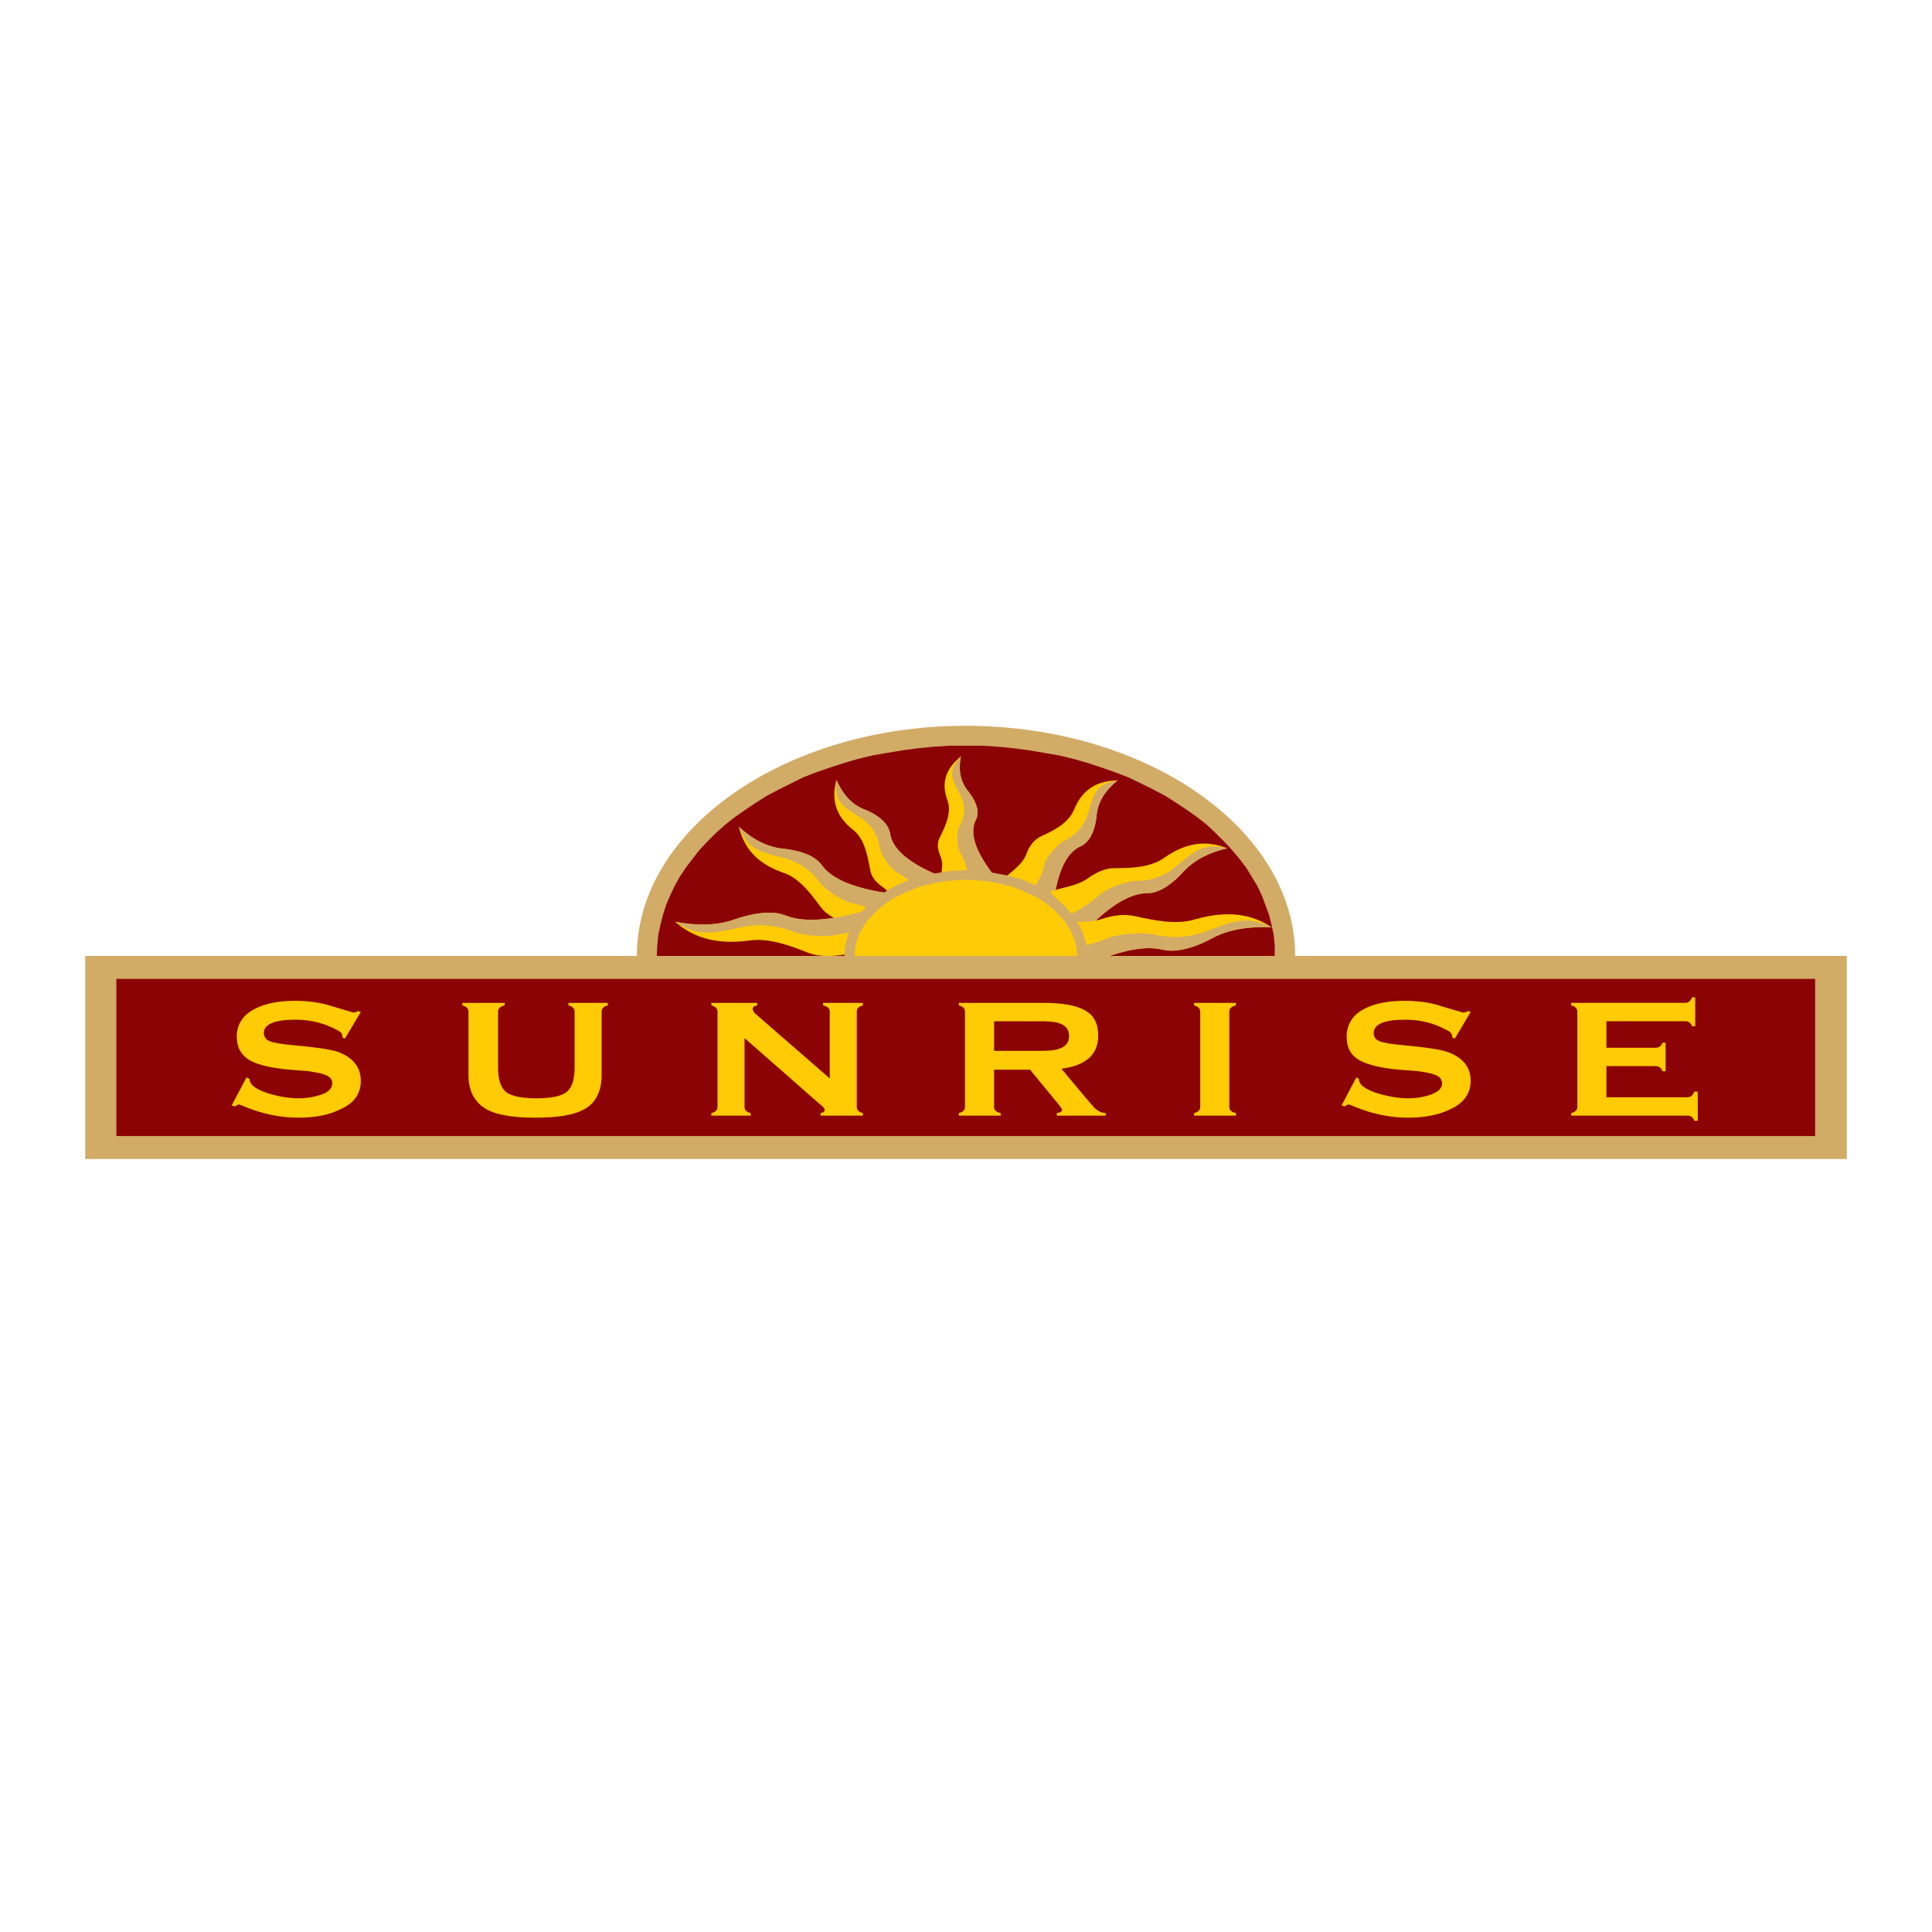 <?xml version="1.0" encoding="utf-8"?>
<!-- Generator: Adobe Illustrator 13.0.0, SVG Export Plug-In . SVG Version: 6.00 Build 14948)  -->
<!DOCTYPE svg PUBLIC "-//W3C//DTD SVG 1.0//EN" "http://www.w3.org/TR/2001/REC-SVG-20010904/DTD/svg10.dtd">
<svg version="1.0" id="Layer_1" xmlns="http://www.w3.org/2000/svg" xmlns:xlink="http://www.w3.org/1999/xlink" x="0px" y="0px"
	 width="192.756px" height="192.756px" viewBox="0 0 192.756 192.756" enable-background="new 0 0 192.756 192.756"
	 xml:space="preserve">
<g>
	<polygon fill-rule="evenodd" clip-rule="evenodd" fill="#FFFFFF" points="0,0 192.756,0 192.756,192.756 0,192.756 0,0 	"/>
	<path fill-rule="evenodd" clip-rule="evenodd" fill="#D2AB67" d="M96.327,72.412c18.125,0,32.889,10.335,32.889,22.961
		c0,5.854-3.156,11.2-8.298,15.273h-49.08c-5.193-4.073-8.298-9.419-8.298-15.273C63.54,82.747,78.304,72.412,96.327,72.412
		L96.327,72.412z"/>
	<polygon fill-rule="evenodd" clip-rule="evenodd" fill="#8B0304" points="96.327,74.397 97.956,74.397 99.534,74.499 
		101.112,74.652 102.641,74.855 104.168,75.11 105.644,75.365 107.12,75.721 108.546,76.128 109.921,76.586 111.244,77.045 
		112.568,77.554 113.841,78.165 115.062,78.775 116.233,79.387 117.354,80.1 118.423,80.812 119.44,81.525 120.408,82.289 
		121.273,83.103 122.14,83.969 122.903,84.783 123.667,85.7 124.329,86.565 124.889,87.481 125.448,88.398 125.906,89.365 
		126.263,90.333 126.62,91.3 126.874,92.318 127.078,93.286 127.18,94.304 127.18,95.373 127.18,96.391 127.078,97.409 
		126.874,98.428 126.62,99.446 126.263,100.413 125.906,101.381 125.448,102.348 124.889,103.265 124.329,104.181 123.667,105.098 
		122.903,105.963 122.14,106.828 121.273,107.643 120.408,108.457 119.44,109.221 118.423,109.984 117.456,110.646 75.25,110.646 
		74.333,109.984 73.314,109.221 72.348,108.457 71.431,107.643 70.565,106.828 69.802,105.963 69.089,105.098 68.427,104.181 
		67.816,103.265 67.307,102.348 66.849,101.381 66.442,100.413 66.136,99.446 65.882,98.428 65.678,97.409 65.576,96.391 
		65.525,95.373 65.576,94.304 65.678,93.286 65.882,92.318 66.136,91.3 66.442,90.333 66.849,89.365 67.307,88.398 67.816,87.481 
		68.427,86.565 69.089,85.7 69.802,84.783 70.565,83.969 71.431,83.103 72.348,82.289 73.314,81.525 74.333,80.812 75.402,80.1 
		76.522,79.387 77.693,78.775 78.915,78.165 80.137,77.554 81.46,77.045 82.784,76.586 84.21,76.128 85.585,75.721 87.061,75.365 
		88.538,75.11 90.065,74.855 91.592,74.652 93.17,74.499 94.8,74.397 96.327,74.397 	"/>
	<path fill-rule="evenodd" clip-rule="evenodd" fill="#FFCB05" d="M100.146,87.685c0.764-0.764,1.833-1.375,2.24-2.444
		c0.255-0.712,0.662-1.375,1.425-1.782c1.273-0.56,2.75-1.324,3.31-2.597c0.917-2.291,2.495-2.953,4.379-3.003
		c-1.171,0.967-1.935,2.036-2.087,3.462c-0.103,1.171-0.51,2.596-1.579,3.105c-1.425,0.611-2.291,2.495-2.698,5.499
		C103.455,89.162,101.826,88.398,100.146,87.685L100.146,87.685z"/>
	<path fill-rule="evenodd" clip-rule="evenodd" fill="#D2AB67" d="M111.499,77.859c-1.171,0.967-1.935,2.036-2.087,3.462
		c-0.103,1.171-0.51,2.596-1.579,3.105c-1.425,0.611-2.291,2.495-2.698,5.499c-0.764-0.356-1.477-0.662-2.189-1.018
		c0.561-0.814,1.069-1.68,1.273-2.698c0.203-0.713,1.222-1.986,1.985-2.342c1.171-0.56,1.935-1.425,2.342-2.647
		C109.157,79.03,109.36,78.267,111.499,77.859L111.499,77.859z"/>
	<path fill-rule="evenodd" clip-rule="evenodd" fill="#FFCB05" d="M93.781,88.296c0-0.917,0.458-1.935,0.051-2.851
		c-0.254-0.611-0.408-1.273-0.051-1.935c0.56-1.12,1.171-2.444,0.764-3.615c-0.764-1.985,0-3.36,1.324-4.429
		c-0.254,1.273-0.102,2.444,0.713,3.462c0.662,0.815,1.273,1.985,0.764,2.902c-0.611,1.222-0.102,2.953,1.579,5.193
		C97.192,87.481,95.462,87.838,93.781,88.296L93.781,88.296z"/>
	<path fill-rule="evenodd" clip-rule="evenodd" fill="#D2AB67" d="M95.869,75.466c-0.254,1.273-0.102,2.444,0.713,3.462
		c0.662,0.815,1.273,1.985,0.764,2.902c-0.611,1.222-0.102,2.953,1.579,5.193c-0.764,0.204-1.528,0.356-2.292,0.509
		c-0.102-0.815-0.356-1.68-0.814-2.444c-0.356-0.611-0.407-2.037-0.051-2.698c0.561-1.019,0.561-2.037,0.051-3.055
		C94.851,77.554,94.545,76.943,95.869,75.466L95.869,75.466z"/>
	<path fill-rule="evenodd" clip-rule="evenodd" fill="#FFCB05" d="M89.912,91.351c-0.611-0.968-0.916-2.189-1.782-2.8
		c-0.662-0.458-1.222-1.018-1.324-1.833c-0.255-1.375-0.561-3.004-1.629-3.869c-1.985-1.527-2.189-3.258-1.731-5.04
		c0.611,1.375,1.477,2.443,2.8,2.952c1.07,0.408,2.342,1.223,2.546,2.342c0.204,1.527,1.731,2.902,4.582,4.124
		C92.203,88.551,91.032,89.925,89.912,91.351L89.912,91.351z"/>
	<path fill-rule="evenodd" clip-rule="evenodd" fill="#D2AB67" d="M83.446,77.809c0.611,1.375,1.477,2.443,2.8,2.952
		c1.07,0.408,2.342,1.223,2.546,2.342c0.204,1.527,1.731,2.902,4.582,4.124c-0.509,0.56-1.018,1.171-1.527,1.782
		c-0.662-0.814-1.426-1.476-2.291-1.935c-0.713-0.356-1.63-1.731-1.782-2.545c-0.204-1.273-0.815-2.24-1.935-2.953
		C83.956,80.405,83.243,79.947,83.446,77.809L83.446,77.809z"/>
	<path fill-rule="evenodd" clip-rule="evenodd" fill="#FFCB05" d="M104.778,88.958c1.272-0.458,2.749-0.56,3.818-1.375
		c0.764-0.509,1.578-0.967,2.597-0.967c1.629,0,3.563-0.051,4.938-1.019c2.444-1.731,4.48-1.68,6.312-0.967
		c-1.73,0.407-3.258,1.121-4.378,2.342c-0.865,0.967-2.24,2.138-3.563,2.138c-1.833,0-3.921,1.324-6.415,3.971
		C106.968,91.707,105.898,90.333,104.778,88.958L104.778,88.958z"/>
	<path fill-rule="evenodd" clip-rule="evenodd" fill="#D2AB67" d="M122.444,84.63c-1.73,0.407-3.258,1.121-4.378,2.342
		c-0.865,0.967-2.24,2.138-3.563,2.138c-1.833,0-3.921,1.324-6.415,3.971c-0.458-0.611-0.968-1.222-1.426-1.782
		c1.12-0.56,2.189-1.222,3.055-2.036c0.713-0.611,2.546-1.324,3.513-1.375c1.578,0,2.902-0.408,4.073-1.426
		C119.391,84.732,120.103,84.122,122.444,84.63L122.444,84.63z"/>
	<path fill-rule="evenodd" clip-rule="evenodd" fill="#FFCB05" d="M87.57,94.304c-1.12-0.764-2.087-1.935-3.36-2.342
		c-0.865-0.255-1.731-0.662-2.342-1.477c-0.967-1.324-2.138-2.902-3.716-3.411c-2.801-0.967-3.971-2.647-4.43-4.582
		c1.324,1.222,2.8,2.037,4.48,2.189c1.323,0.153,3.054,0.56,3.818,1.68c1.069,1.426,3.412,2.342,6.976,2.8
		C88.538,90.893,88.028,92.573,87.57,94.304L87.57,94.304z"/>
	<path fill-rule="evenodd" clip-rule="evenodd" fill="#D2AB67" d="M73.722,82.492c1.324,1.222,2.8,2.037,4.48,2.189
		c1.323,0.153,3.054,0.56,3.818,1.68c1.069,1.426,3.412,2.342,6.976,2.8c-0.204,0.764-0.408,1.527-0.611,2.24
		c-1.12-0.611-2.24-1.069-3.462-1.324c-0.917-0.204-2.546-1.273-3.157-2.087c-0.865-1.171-2.036-1.986-3.563-2.393
		C75.606,84.936,74.689,84.732,73.722,82.492L73.722,82.492z"/>
	<path fill-rule="evenodd" clip-rule="evenodd" fill="#FFCB05" d="M88.894,95.679c-1.629-0.153-3.309-0.662-4.888-0.407
		c-1.12,0.152-2.24,0.203-3.36-0.204c-1.782-0.712-3.92-1.527-5.957-1.222c-3.513,0.458-5.702-0.458-7.331-1.883
		c2.138,0.407,4.174,0.407,6.008-0.255c1.476-0.509,3.563-0.967,5.04-0.356c1.935,0.764,4.989,0.458,9.011-0.814
		C87.926,92.217,88.385,93.947,88.894,95.679L88.894,95.679z"/>
	<path fill-rule="evenodd" clip-rule="evenodd" fill="#D2AB67" d="M67.358,91.962c2.138,0.407,4.174,0.407,6.008-0.255
		c1.476-0.509,3.563-0.967,5.04-0.356c1.935,0.764,4.989,0.458,9.011-0.814c0.204,0.712,0.458,1.476,0.662,2.24
		c-1.527,0-3.003,0.102-4.429,0.458c-1.069,0.305-3.462,0.152-4.531-0.306c-1.68-0.61-3.36-0.814-5.193-0.407
		C70.769,93.184,69.649,93.438,67.358,91.962L67.358,91.962z"/>
	<path fill-rule="evenodd" clip-rule="evenodd" fill="#FFCB05" d="M104.982,91.962c1.629-0.102,3.359,0.204,4.888-0.255
		c1.068-0.356,2.188-0.56,3.359-0.305c1.885,0.407,4.124,0.917,6.059,0.305c3.462-0.967,5.753-0.407,7.586,0.815
		c-2.138-0.102-4.175,0.153-5.905,1.069c-1.375,0.764-3.412,1.527-4.938,1.17c-2.037-0.509-4.989,0.204-8.808,2.087
		C106.459,95.22,105.746,93.591,104.982,91.962L104.982,91.962z"/>
	<path fill-rule="evenodd" clip-rule="evenodd" fill="#D2AB67" d="M126.874,92.522c-2.189-0.102-4.175,0.153-5.905,1.069
		c-1.375,0.764-3.412,1.527-4.938,1.17c-2.037-0.509-4.989,0.204-8.808,2.087c-0.306-0.712-0.662-1.425-0.968-2.138
		c1.477-0.204,2.953-0.56,4.276-1.12c1.019-0.408,3.411-0.611,4.583-0.356c1.73,0.407,3.41,0.356,5.192-0.306
		C123.311,91.809,124.38,91.351,126.874,92.522L126.874,92.522z"/>
	<polygon fill-rule="evenodd" clip-rule="evenodd" fill="#D2AB67" points="96.327,86.82 96.938,86.871 97.549,86.871 98.16,86.921 
		98.771,87.023 99.331,87.125 99.891,87.227 100.451,87.329 101.011,87.481 101.571,87.634 102.08,87.787 102.589,87.991 
		103.099,88.245 103.557,88.449 104.015,88.703 104.422,89.009 104.88,89.264 105.288,89.569 105.644,89.875 106,90.18 
		106.356,90.537 106.662,90.893 106.968,91.249 107.223,91.605 107.477,92.013 107.731,92.369 107.884,92.776 108.088,93.184 
		108.189,93.642 108.342,94.049 108.393,94.457 108.444,94.915 108.444,95.373 108.444,95.832 108.393,96.239 108.342,96.697 
		108.189,97.104 108.088,97.511 107.884,97.919 107.731,98.326 107.477,98.733 107.223,99.09 106.968,99.497 106.662,99.854 
		106.356,100.209 106,100.516 105.644,100.871 105.288,101.177 104.88,101.432 104.422,101.737 104.015,101.991 103.557,102.246 
		103.099,102.501 102.589,102.704 102.08,102.908 101.571,103.111 101.011,103.265 100.451,103.417 99.891,103.569 99.331,103.672 
		98.771,103.773 98.16,103.824 97.549,103.875 96.938,103.926 96.327,103.926 95.716,103.926 95.105,103.875 94.545,103.824 
		93.985,103.773 93.374,103.672 92.814,103.569 92.254,103.417 91.694,103.265 91.185,103.111 90.676,102.908 90.167,102.704 
		89.658,102.501 89.199,102.246 88.741,101.991 88.283,101.737 87.876,101.432 87.468,101.177 87.061,100.871 86.705,100.516 
		86.349,100.209 86.043,99.854 85.737,99.497 85.483,99.09 85.228,98.733 85.024,98.326 84.821,97.919 84.668,97.511 84.516,97.104 
		84.414,96.697 84.312,96.239 84.261,95.832 84.261,95.373 84.261,94.915 84.312,94.457 84.414,94.049 84.516,93.642 84.668,93.184 
		84.821,92.776 85.024,92.369 85.228,92.013 85.483,91.605 85.737,91.249 86.043,90.893 86.349,90.537 86.705,90.18 87.061,89.875 
		87.468,89.569 87.876,89.264 88.283,89.009 88.741,88.703 89.199,88.449 89.658,88.245 90.167,87.991 90.676,87.787 91.185,87.634 
		91.694,87.481 92.254,87.329 92.814,87.227 93.374,87.125 93.985,87.023 94.545,86.921 95.105,86.871 95.716,86.871 96.327,86.82 	
		"/>
	<polygon fill-rule="evenodd" clip-rule="evenodd" fill="#FFCB05" points="96.327,87.787 96.938,87.787 97.498,87.838 
		98.058,87.889 98.618,87.939 99.178,88.042 99.688,88.143 100.247,88.296 100.756,88.398 101.215,88.551 101.724,88.754 
		102.182,88.958 102.641,89.162 103.099,89.365 103.506,89.569 103.913,89.823 104.27,90.078 104.677,90.383 104.982,90.638 
		105.339,90.943 105.644,91.249 105.898,91.555 106.204,91.86 106.408,92.166 106.611,92.522 106.814,92.827 106.968,93.184 
		107.12,93.54 107.272,93.896 107.324,94.253 107.426,94.609 107.426,94.966 107.477,95.373 107.426,95.729 107.426,96.085 
		107.324,96.493 107.272,96.849 107.12,97.205 106.968,97.511 106.814,97.867 106.611,98.224 106.408,98.529 106.204,98.886 
		105.898,99.191 105.644,99.497 105.339,99.803 104.982,100.107 104.677,100.362 104.27,100.617 103.913,100.871 103.506,101.126 
		103.099,101.381 102.641,101.584 102.182,101.788 101.724,101.991 101.215,102.145 100.756,102.297 100.247,102.449 
		99.688,102.603 99.178,102.704 98.618,102.755 98.058,102.857 97.498,102.908 96.938,102.908 96.327,102.959 95.767,102.908 
		95.207,102.908 94.647,102.857 94.087,102.755 93.578,102.704 93.018,102.603 92.509,102.449 92,102.297 91.49,102.145 
		91.032,101.991 90.523,101.788 90.065,101.584 89.658,101.381 89.25,101.126 88.843,100.871 88.436,100.617 88.079,100.362 
		87.723,100.107 87.417,99.803 87.112,99.497 86.807,99.191 86.552,98.886 86.297,98.529 86.094,98.224 85.89,97.867 85.737,97.511 
		85.585,97.205 85.483,96.849 85.381,96.493 85.33,96.085 85.279,95.729 85.279,95.373 85.279,94.966 85.33,94.609 85.381,94.253 
		85.483,93.896 85.585,93.54 85.737,93.184 85.89,92.827 86.094,92.522 86.297,92.166 86.552,91.86 86.807,91.555 87.112,91.249 
		87.417,90.943 87.723,90.638 88.079,90.383 88.436,90.078 88.843,89.823 89.25,89.569 89.658,89.365 90.065,89.162 90.523,88.958 
		91.032,88.754 91.49,88.551 92,88.398 92.509,88.296 93.018,88.143 93.578,88.042 94.087,87.939 94.647,87.889 95.207,87.838 
		95.767,87.787 96.327,87.787 	"/>
	<polygon fill-rule="evenodd" clip-rule="evenodd" fill="#D2AB67" points="8.504,115.636 184.252,115.636 184.252,95.373 
		8.504,95.373 8.504,115.636 	"/>
	<polygon fill-rule="evenodd" clip-rule="evenodd" fill="#8B0304" points="11.61,113.345 181.096,113.345 181.096,97.664 
		11.61,97.664 11.61,113.345 	"/>
	<path fill-rule="evenodd" clip-rule="evenodd" fill="#FFCB05" d="M86.094,111.309h-4.226v-0.255
		c0.306-0.051,0.407-0.152,0.407-0.356c0-0.102-0.153-0.305-0.509-0.56l-7.484-6.568v6.874c0,0.305,0.204,0.509,0.611,0.61v0.255
		h-3.92v-0.255c0.407-0.102,0.611-0.306,0.611-0.61v-9.521c0-0.306-0.204-0.51-0.611-0.611v-0.255h4.582v0.255
		c-0.305,0.051-0.458,0.152-0.458,0.356c0,0.152,0.102,0.305,0.254,0.458l7.433,6.466v-6.669c0-0.306-0.203-0.51-0.662-0.611v-0.255
		h3.971v0.255c-0.407,0.102-0.611,0.306-0.611,0.611v9.521c0,0.305,0.204,0.509,0.611,0.61V111.309L86.094,111.309z
		 M102.895,104.843h0.814c0.917,0,1.579-0.051,1.935-0.203c0.662-0.204,1.019-0.611,1.019-1.273s-0.356-1.069-0.967-1.272
		c-0.407-0.153-1.069-0.204-1.986-0.204h-0.814h-3.717v2.953H102.895L102.895,104.843z M102.895,100.057h1.222
		c2.953,0,4.685,0.611,5.193,1.884c0.203,0.407,0.255,0.917,0.255,1.426c0,1.833-1.223,2.953-3.666,3.259l2.597,3.105
		c0.458,0.509,0.713,0.814,0.764,0.865c0.306,0.255,0.662,0.458,1.069,0.458v0.255h-4.888v-0.255
		c0.356-0.051,0.509-0.152,0.509-0.306c0-0.102-0.152-0.355-0.458-0.713l-2.597-3.156l-0.102-0.152h-3.615v3.717
		c0,0.305,0.204,0.509,0.662,0.61v0.255h-4.175v-0.255c0.407-0.102,0.611-0.306,0.611-0.61v-9.521c0-0.306-0.204-0.51-0.611-0.611
		v-0.255H102.895L102.895,100.057z M123.311,111.309h-4.175v-0.255c0.407-0.102,0.61-0.306,0.61-0.61v-9.521
		c0-0.306-0.203-0.51-0.61-0.611v-0.255h4.175v0.255c-0.458,0.102-0.662,0.306-0.662,0.611v9.521c0,0.305,0.204,0.509,0.662,0.61
		V111.309L123.311,111.309L123.311,111.309z M146.729,107.847c0,1.272-0.713,2.24-2.087,2.851c-1.171,0.561-2.546,0.814-4.175,0.814
		c-1.731,0-3.513-0.355-5.244-1.068c-0.407-0.153-0.61-0.255-0.661-0.255c-0.103,0-0.255,0.102-0.408,0.204l-0.306-0.103l1.478-2.8
		l0.254,0.152c0,0.611,0.662,1.069,1.986,1.477c1.068,0.306,2.036,0.458,2.952,0.458c0.713,0,1.426-0.102,2.036-0.306
		c0.866-0.254,1.324-0.661,1.324-1.17c0-0.153-0.051-0.306-0.102-0.408c-0.153-0.356-0.814-0.61-1.936-0.764
		c-0.102-0.051-0.865-0.102-2.239-0.203c-1.731-0.153-3.055-0.458-3.921-0.917c-0.916-0.509-1.323-1.272-1.323-2.393
		c0-1.222,0.61-2.189,1.832-2.8c1.019-0.51,2.343-0.764,3.921-0.764c1.323,0,2.597,0.152,3.768,0.56
		c1.375,0.407,2.087,0.611,2.087,0.611c0.153,0,0.306-0.052,0.51-0.153l0.254,0.102l-1.578,2.648l-0.255-0.103
		c0-0.203-0.051-0.356-0.152-0.458c-0.051-0.102-0.203-0.203-0.458-0.306c-1.171-0.661-2.546-1.018-4.073-1.018
		c-2.139,0-3.156,0.458-3.156,1.323c0,0.356,0.152,0.662,0.56,0.814c0.356,0.153,1.172,0.306,2.394,0.407
		c2.188,0.204,3.614,0.407,4.378,0.662C145.966,105.505,146.729,106.472,146.729,107.847L146.729,107.847L146.729,107.847z
		 M169.386,111.817h-0.356c-0.102-0.356-0.356-0.509-0.661-0.509H156.76v-0.255c0.407-0.102,0.61-0.306,0.61-0.61v-9.521
		c0-0.306-0.203-0.51-0.61-0.611v-0.255h11.354c0.355,0,0.56-0.203,0.713-0.56h0.305v2.902h-0.305
		c-0.153-0.356-0.357-0.51-0.713-0.51h-7.841v2.647h4.888c0.356,0,0.56-0.152,0.713-0.509h0.306v2.851h-0.306
		c-0.153-0.356-0.356-0.509-0.713-0.509h-4.888v3.105h8.096c0.305,0,0.56-0.204,0.661-0.56h0.356V111.817L169.386,111.817z
		 M35.996,107.847c0,1.272-0.662,2.24-2.087,2.851c-1.12,0.561-2.545,0.814-4.174,0.814c-1.731,0-3.462-0.355-5.244-1.068
		c-0.356-0.153-0.611-0.255-0.662-0.255c-0.102,0-0.203,0.102-0.407,0.204l-0.305-0.103l1.476-2.8l0.306,0.152
		c0,0.611,0.662,1.069,1.985,1.477c1.019,0.306,1.986,0.458,2.902,0.458c0.764,0,1.425-0.102,2.087-0.306
		c0.865-0.254,1.272-0.661,1.272-1.17c0-0.153,0-0.306-0.101-0.408c-0.153-0.356-0.815-0.61-1.935-0.764
		c-0.102-0.051-0.815-0.102-2.189-0.203c-1.782-0.153-3.106-0.458-3.971-0.917c-0.866-0.509-1.324-1.272-1.324-2.393
		c0-1.222,0.611-2.189,1.883-2.8c1.019-0.51,2.292-0.764,3.92-0.764c1.273,0,2.545,0.152,3.768,0.56
		c1.375,0.407,2.036,0.611,2.087,0.611c0.102,0,0.254-0.052,0.458-0.153l0.254,0.102l-1.578,2.648l-0.254-0.103
		c0-0.203-0.051-0.356-0.102-0.458c-0.102-0.102-0.255-0.203-0.458-0.306c-1.222-0.661-2.597-1.018-4.124-1.018
		c-2.087,0-3.157,0.458-3.157,1.323c0,0.356,0.204,0.662,0.56,0.814c0.357,0.153,1.171,0.306,2.393,0.407
		c2.189,0.204,3.666,0.407,4.429,0.662C35.232,105.505,35.996,106.472,35.996,107.847L35.996,107.847L35.996,107.847z
		 M60.638,100.312c-0.407,0.102-0.611,0.306-0.611,0.611v6.312c0,1.681-0.611,2.902-1.884,3.513
		c-0.967,0.51-2.545,0.764-4.734,0.764c-2.138,0-3.716-0.254-4.735-0.764c-1.273-0.661-1.935-1.832-1.935-3.513v-6.312
		c0-0.306-0.204-0.51-0.611-0.611v-0.255h4.226v0.255c-0.459,0.102-0.662,0.306-0.662,0.611v5.6c0,1.171,0.254,1.986,0.814,2.444
		c0.56,0.407,1.578,0.61,3.004,0.61c1.476,0,2.444-0.203,3.003-0.61c0.56-0.458,0.815-1.273,0.815-2.444v-5.6
		c0-0.306-0.204-0.51-0.611-0.611v-0.255h3.92V100.312L60.638,100.312L60.638,100.312z"/>
</g>
</svg>
